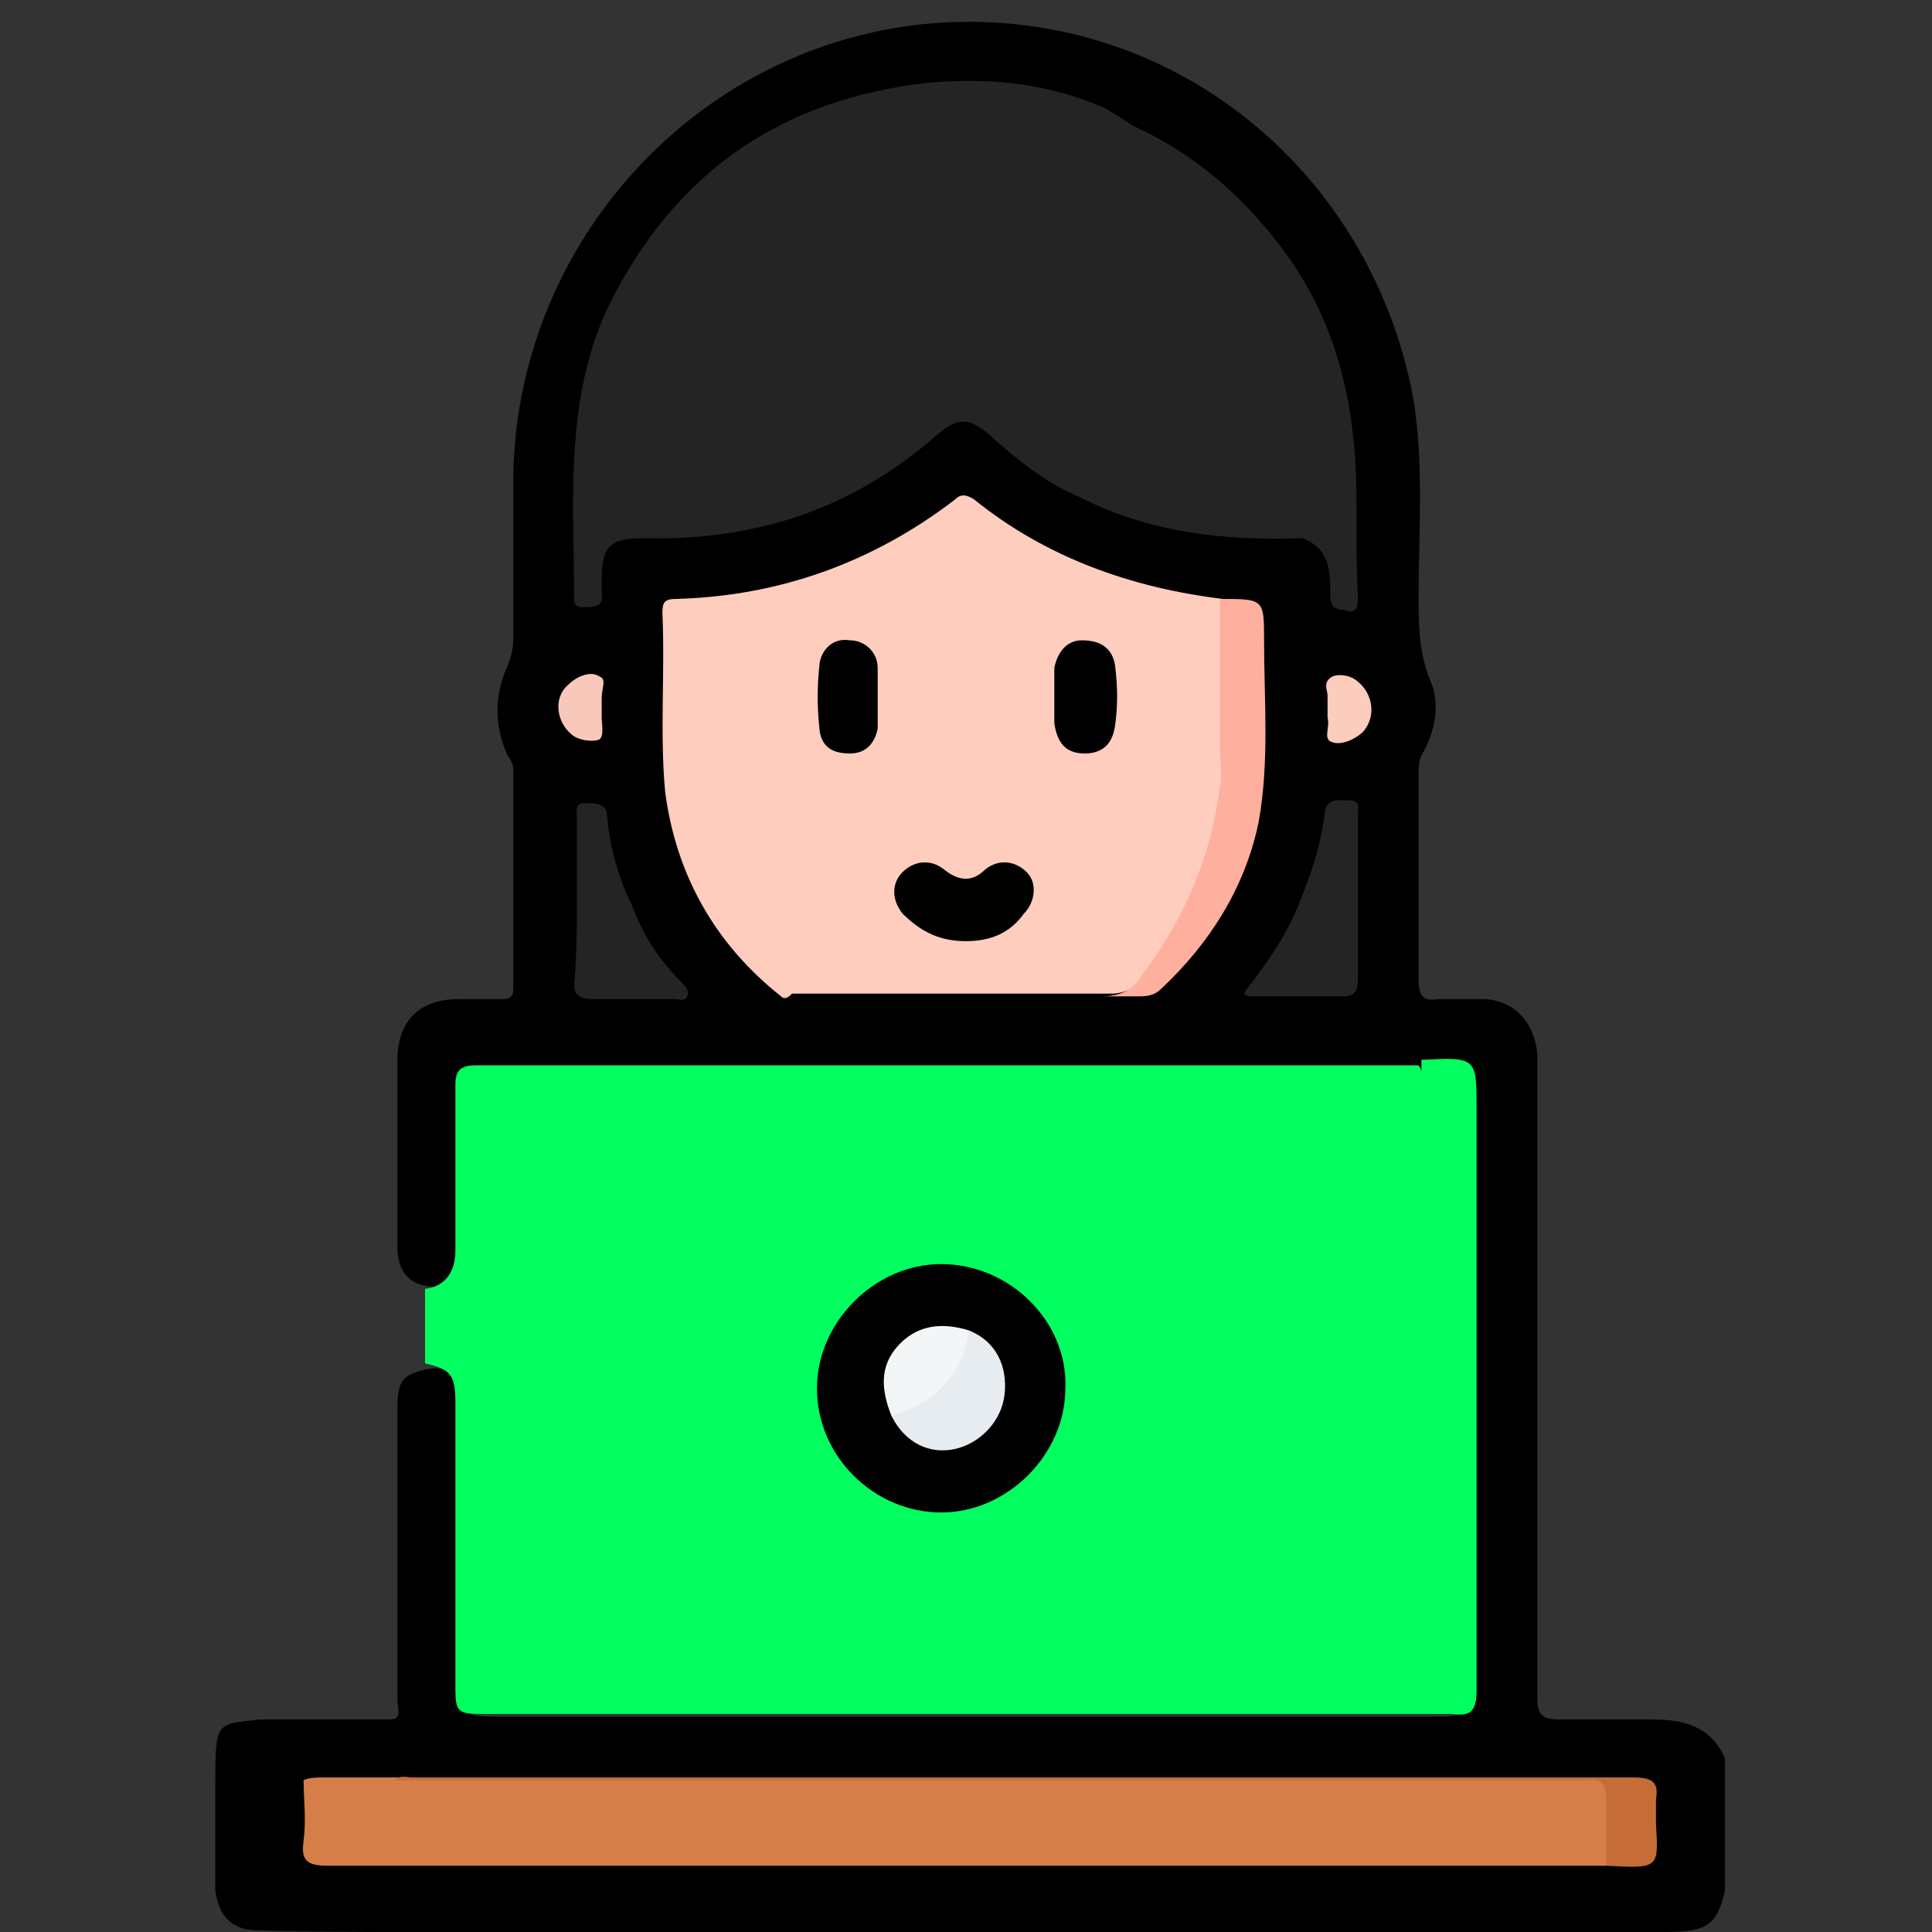 <?xml version="1.0" encoding="utf-8"?>
<!-- Generator: Adobe Illustrator 25.4.1, SVG Export Plug-In . SVG Version: 6.00 Build 0)  -->
<svg version="1.1" id="Camada_1" xmlns="http://www.w3.org/2000/svg" xmlns:xlink="http://www.w3.org/1999/xlink" x="0px" y="0px"
	 viewBox="0 0 70 70" style="enable-background:new 0 0 70 70;" xml:space="preserve">
<rect x="0" y="0" width="70" height="70" fill="#333333" stroke="none"/>
<style type="text/css">
	.st0{fill:#00FF5F;}
	.st1{fill:#242424;}
	.st2{fill:#FECDBE;}
	.st3{fill:#D67E4A;}
	.st4{fill:#FEAF9D;}
	.st5{fill:#C66C36;}
	.st6{fill:#F8C9BA;}
	.st7{fill:#FCCCBD;}
	.st8{fill:#010100;}
	.st9{fill:#010101;}
	.st10{fill:#E7ECF1;}
	.st11{fill:#F3F6F7;}
</style>
<g>
	<path d="M15.5,46.6c-0.8-0.1-1.1-0.7-1.1-1.4c0-2.3,0-4.5,0-6.8c0-1.4,0.8-2.2,2.2-2.2c0.5,0,1.1,0,1.6,0c0.3,0,0.4-0.1,0.4-0.4
		c0-2.6,0-5.3,0-7.9c0-0.2-0.1-0.4-0.2-0.5c-0.5-1.1-0.5-2.2,0-3.3c0.1-0.3,0.2-0.5,0.2-1c0-2,0-4.1,0-6C18.8,8.9,25,1.9,33.2,0.9
		c8.8-1,16.4,5,18,13.5c0.4,2.4,0.2,4.8,0.2,7.2c0,1,0,2,0.4,3c0.4,0.9,0.2,1.8-0.2,2.6c-0.2,0.3-0.2,0.5-0.2,0.9c0,2.4,0,4.9,0,7.4
		c0,0.5,0.1,0.8,0.7,0.7c0.5,0,1.1,0,1.6,0c1.1,0,1.9,0.8,2,2c0,0.2,0,0.4,0,0.7c0,7.6,0,15.1,0,22.6c0,0.7,0.2,0.8,0.9,0.8
		c9.9,0-6.6,0,3.3,0c1.2,0,2.1,0.3,2.6,1.4c0,1.6,0,3.2,0,4.8c-0.3,1.3-0.7,1.5-2.2,1.5c-24.1,0-21.8,0-45.9,0c-0.3,0-5.1,0-5.5-0.1
		c-0.8-0.2-1-0.8-1.1-1.4c0-1.6,0-2.1,0-3.7c0-2.5,0-2.3,1.6-2.5c3,0,3.8,0,4.7,0c0.5,0,0.3-0.4,0.3-0.7c0-3.5,0-7.1,0-10.6
		c0-1,0.2-1.2,1.1-1.4c0.7-0.1,1,0.1,1.2,0.8c0.1,0.3,0.1,0.8,0.1,1.1c0,3.2,0,6.4,0,9.5c0,1.1,0,1.2,1.2,1.2c10.8,0,21.7,0,32.5,0
		c0.3,0,0.7,0,1,0c0.1,0,0.2,0,0.3,0c1.3,0,1.3,0,1.3-1.3c0-6.8,0-13.6,0-20.5c0-0.1,0-0.2,0-0.3c0-1,0-1.1-1.1-1.1
		c-0.2,0-0.4,0-0.7,0c-0.2,0-0.5,0-0.9,0c-10.8,0-21.7,0-32.5,0c-0.1,0-0.1,0-0.1,0c-1.2,0-1.2,0-1.2,1.3c0,1.6,0,3.3,0,4.8
		c0,0.3,0,0.7-0.1,1C16.5,46.4,16.2,46.7,15.5,46.6z"/>
	<path class="st0" d="M51.5,62.1c-0.2,0-0.5,0-0.8,0c-11.1,0-22.2,0-33.3,0c-0.8,0-0.9-0.1-0.9-0.9c0-3.5,0-7,0-10.4
		c0-1-0.2-1.2-1.1-1.4c0-0.9,0-1.9,0-2.7c0.8-0.1,1.1-0.7,1.1-1.4c0-2,0-4.1,0-6c0-0.4,0.1-0.7,0.7-0.7c11.3,0,22.7,0,33.9,0
		c0.1,0,0.2,0,0.3,0c0.2,0.3,0.2,0.7,0.2,1c0,7.2,0,14.5,0,21.7C51.7,61.5,51.7,61.8,51.5,62.1z"/>
	<path class="st1" d="M47.2,19.5c-2.8,0.1-5.6-0.2-8.1-1.5c-1.2-0.5-2.2-1.3-3.2-2.2c-0.8-0.7-1.2-0.7-2,0
		c-3.1,2.7-6.6,3.8-10.6,3.7c-1.2,0-1.5,0.3-1.5,1.5c0,0.2,0,0.4,0,0.5c0.1,0.5-0.3,0.5-0.7,0.5c-0.2,0-0.3-0.1-0.3-0.3
		c0-3.7-0.4-7.6,1.5-11.1c2.4-4.5,6.1-7,11.3-7.6c2.2-0.2,4.3,0,6.4,0.9c4.5,2.6,6.8,6.7,7.4,11.8c0.1,1.1,0,2.2,0,3.2
		C47.5,19.2,47.5,19.4,47.2,19.5z"/>
	<path class="st2" d="M28.3,36.1c-2.4-1.9-3.8-4.4-4.2-7.4c-0.2-2.2,0-4.3-0.1-6.5c0-0.4,0.1-0.5,0.5-0.5c3.7-0.1,7.1-1.3,10.1-3.6
		c0.2-0.2,0.4-0.2,0.7,0c2.6,2.1,5.7,3.2,9,3.6c0.1,0.1,0.2,0.3,0.2,0.5c0,2.3,0.2,4.6-0.1,6.9c-0.3,2.3-1.4,4.4-2.8,6.2
		c-0.3,0.4-0.8,0.7-1.3,0.7c-3.8,0-7.7,0-11.6,0C28.5,36.2,28.4,36.2,28.3,36.1z"/>
	<path class="st3" d="M58.2,67.6c-0.2,0-0.5,0-0.9,0c-22.8,0-22.7,0-45.4,0c-0.8,0-1-0.2-0.9-0.9c0.1-0.8,0-1.5,0-2.2
		c0.2-0.1,0.5-0.1,0.8-0.1c22.9,0,22.7,0,45.5,0c1,0,1.1,0,1.1,1.1C58.4,66.2,58.6,66.9,58.2,67.6z"/>
	<path class="st0" d="M51.5,62.1c0-7.9,0-15.8,0-23.7c2-0.1,2-0.1,2,1.8c0,7,0,14,0,21c0,0.8-0.2,1-0.9,0.9
		C52.2,62.1,51.8,62.1,51.5,62.1z"/>
	<path class="st1" d="M47.2,19.5c0-2.4,0-4.8-0.8-7.2c-1.1-3.2-3.1-5.8-5.8-7.7c-0.2-0.1-0.5-0.2-0.7-0.5c2.6,0.9,4.7,2.5,6.4,4.7
		c1.8,2.3,2.6,4.9,2.8,7.8c0.1,1.6,0,3.3,0.1,5c0,0.3,0,0.7-0.5,0.5c-0.4,0-0.5-0.2-0.5-0.5C48.2,20.7,48.2,19.9,47.2,19.5z"/>
	<path class="st4" d="M28.3,36.1c3.8,0,7.7,0,11.6,0c0.8,0,1.2-0.3,1.5-0.8c1.5-2,2.5-4.3,2.8-6.8c0.1-0.4,0-1,0-1.4
		c0-1.8,0-3.6,0-5.4c1.6,0,1.6,0,1.6,1.5c0,2.2,0.2,4.4-0.2,6.6c-0.5,2.4-1.8,4.4-3.5,6c-0.2,0.2-0.4,0.3-0.8,0.3
		c-4.3,0-8.5,0-12.8,0C28.5,36.2,28.4,36.1,28.3,36.1z"/>
	<path class="st5" d="M58.2,67.6c0-0.9,0-1.6,0-2.4c0-0.4-0.1-0.8-0.7-0.7c-0.2,0-0.4,0-0.5,0c-23,0-19.7,0-42.7,0
		c0.2-0.2,0.4-0.1,0.7-0.1c23.5,0,20.7,0,44.2,0c0.7,0,0.9,0.2,0.8,0.8c0,0.2,0,0.5,0,0.9C60.1,67.7,60.1,67.7,58.2,67.6z"/>
	<path class="st1" d="M20.9,32.6c0-1,0-2,0-3c0-0.2-0.1-0.5,0.3-0.5s0.8,0,0.8,0.5c0.1,1.1,0.4,2.2,0.9,3.2c0.4,1.1,1,2,1.8,2.8
		c0.1,0.1,0.3,0.3,0.2,0.5c-0.1,0.2-0.3,0.1-0.4,0.1c-1,0-2,0-3,0c-0.4,0-0.7-0.1-0.7-0.5C20.9,34.6,20.9,33.7,20.9,32.6z"/>
	<path class="st1" d="M47.2,32.4c0.4-1,0.7-2,0.8-3c0.1-0.5,0.5-0.4,0.9-0.4c0.4,0,0.3,0.3,0.3,0.5c0,2,0,3.9,0,5.9
		c0,0.3,0,0.7-0.5,0.7c-1.1,0-2.2,0-3.3,0c-0.1,0-0.5,0-0.2-0.3c0.4,0,0.8-0.1,1.2,0c0.5,0,0.8-0.2,0.7-0.7
		C47,34.3,47,33.3,47.2,32.4z"/>
	<path class="st1" d="M47.2,32.4c0.2,1.1,0,2.2,0.1,3.2c0,0.2-0.1,0.3-0.2,0.3c-0.7,0-1.3,0.2-1.9-0.1
		C45.9,34.9,46.7,33.8,47.2,32.4z"/>
	<path class="st6" d="M21.8,25.7c0,0.1,0,0.2,0,0.3c0,0.2,0.1,0.7-0.1,0.8c-0.3,0.1-0.8,0-1-0.2c-0.5-0.4-0.7-1.3-0.1-1.8
		c0.3-0.3,0.8-0.5,1.1-0.3c0.3,0.1,0.1,0.4,0.1,0.8C21.8,25.3,21.8,25.6,21.8,25.7z"/>
	<path class="st7" d="M48.1,25.6c0-0.1,0-0.3,0-0.4c0-0.2-0.2-0.5,0.2-0.7c0.3-0.1,0.7,0,0.9,0.2c0.5,0.4,0.7,1.2,0.2,1.8
		c-0.3,0.3-0.8,0.5-1.1,0.4c-0.4-0.1-0.1-0.5-0.2-0.9C48.1,25.8,48.1,25.7,48.1,25.6z"/>
	<path d="M38.6,50.3c0,2.4-2.1,4.5-4.5,4.5c-2.4,0-4.5-2-4.5-4.5c0-2.4,2.1-4.5,4.5-4.5C36.6,45.8,38.7,47.9,38.6,50.3z"/>
	<path class="st8" d="M35,34.1c-0.9,0-1.6-0.3-2.3-1c-0.4-0.5-0.4-1.1,0-1.5s1-0.5,1.5-0.1c0.5,0.4,1,0.5,1.5,0
		c0.5-0.4,1.1-0.3,1.5,0.1c0.4,0.4,0.3,1.1-0.1,1.5C36.6,33.8,35.9,34.1,35,34.1z"/>
	<path class="st9" d="M31.8,25.3c0,0.3,0,0.7,0,1.1c-0.1,0.5-0.4,0.9-1,0.9s-1-0.2-1.1-0.8c-0.1-0.9-0.1-1.6,0-2.5
		c0.1-0.5,0.5-0.9,1.1-0.8c0.5,0,1,0.4,1,1C31.8,24.6,31.8,25,31.8,25.3L31.8,25.3z"/>
	<path class="st9" d="M38.2,25.2c0-0.3,0-0.7,0-1c0.1-0.5,0.4-1,1-1c0.7,0,1.1,0.3,1.2,0.9c0.1,0.8,0.1,1.5,0,2.2s-0.5,1-1.1,1
		c-0.7,0-1-0.4-1.1-1.1C38.2,25.9,38.2,25.6,38.2,25.2L38.2,25.2z"/>
	<path class="st10" d="M35.1,48.2c1,0.4,1.4,1.3,1.3,2.3c-0.1,1-0.9,1.8-1.8,2c-0.9,0.2-1.8-0.2-2.3-1.2c0.4-0.4,1-0.5,1.4-0.9
		C34.4,49.9,34.7,49,35.1,48.2z"/>
	<path class="st11" d="M35.1,48.2c-0.2,1.6-1.2,2.6-2.8,3.1c-0.4-1-0.4-1.8,0.2-2.5C33.2,48,34.1,47.9,35.1,48.2z"/>
</g>
</svg>
